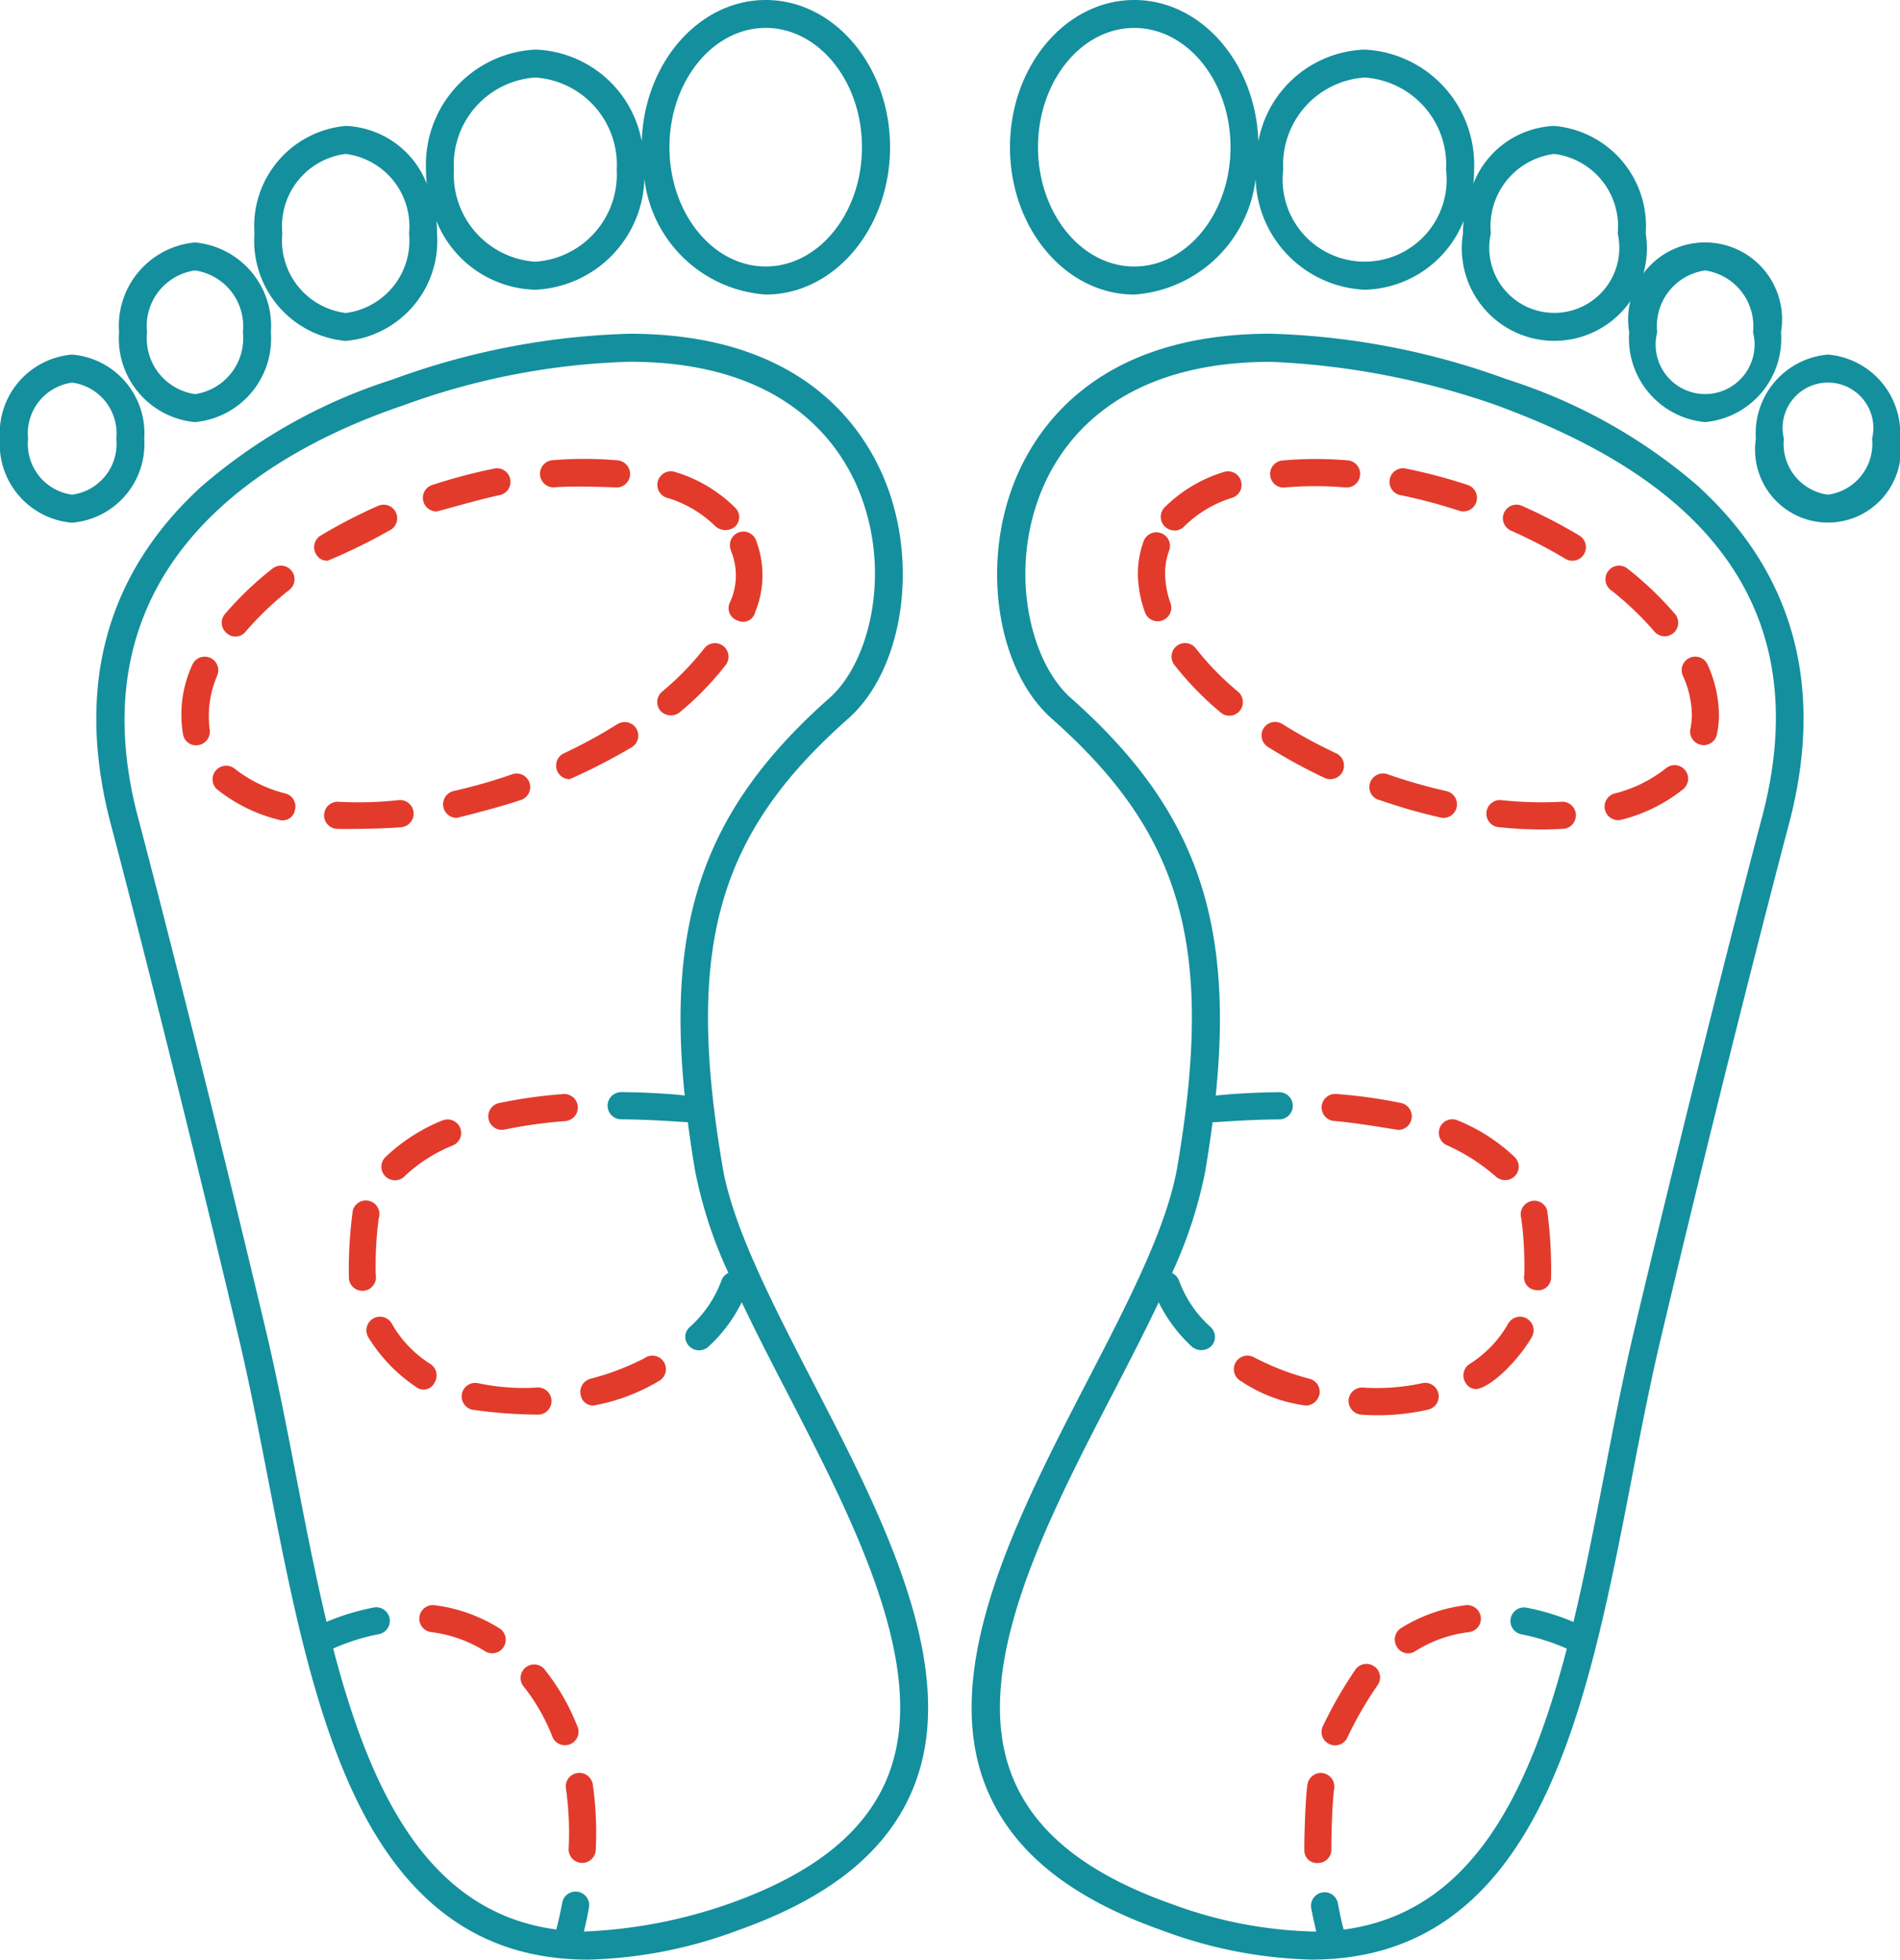 <svg xmlns="http://www.w3.org/2000/svg" width="67.406" height="69.5" viewBox="0 0 67.406 69.5"><defs><style>.a{fill:#148f9d;}.b{fill:#e23b2c;}</style></defs><g transform="translate(-1.504 0)"><path class="a" d="M28.636,46.564c-1.319-7.759-.2-11.766,4.455-15.881,1.895-1.675,2.5-5.307,1.376-8.269-.763-2.012-2.962-5.383-9.13-5.383a26.383,26.383,0,0,0-8.345,1.6l-.06.022a19.264,19.264,0,0,0-6.817,3.825C6.779,25.55,5.693,29.513,6.891,34.258c.019.076,2.052,7.732,4.58,18.374.38,1.6.714,3.328,1.04,5,.793,4.091,1.615,8.321,3.209,11.524,1.854,3.725,4.52,5.535,8.152,5.535a16.183,16.183,0,0,0,5.315-1.042c3.3-1.167,5.343-2.84,6.241-5.106,1.661-4.2-1.135-9.6-3.6-14.361C30.375,51.364,29,48.7,28.635,46.565Zm5.872,21.612c-.785,1.984-2.633,3.469-5.649,4.536a17.651,17.651,0,0,1-5.142.983c.057-.225.117-.5.176-.828a.482.482,0,1,0-.947-.176c-.073.385-.147.7-.206.931-4.525-.6-6.575-4.819-7.916-9.963a7.376,7.376,0,0,1,1.618-.51.481.481,0,1,0-.182-.945,8.467,8.467,0,0,0-1.672.508c-.41-1.708-.757-3.5-1.1-5.272-.326-1.686-.665-3.426-1.048-5.044C9.907,41.746,7.873,34.08,7.854,34.009c-2.269-8.994,4.914-12.892,9.4-14.418l.062-.022a25.4,25.4,0,0,1,8.025-1.545c5.573,0,7.531,2.973,8.2,4.743,1.086,2.867.271,5.953-1.1,7.172-4.325,3.825-5.8,7.7-5.147,14.106-.185-.022-1.048-.109-2.248-.119h-.005a.482.482,0,0,0,0,.964c1.27.011,2.324.114,2.364.1.073.562.157,1.14.261,1.743a15.835,15.835,0,0,0,1.178,3.605.473.473,0,0,0-.25.28,4.125,4.125,0,0,1-1.118,1.637.46.46,0,0,0-.022.679.489.489,0,0,0,.679.022,5.309,5.309,0,0,0,1.184-1.58c.5,1.053,1.064,2.147,1.642,3.263C33.318,59.212,36,64.4,34.508,68.176Z" transform="translate(-1.499 -5.195)"/><path class="b" d="M30.789,90.478a.477.477,0,0,0-.4.546A10.923,10.923,0,0,1,30.5,92.6c0,.185-.005.375-.014.562a.478.478,0,0,0,.459.5h.022a.481.481,0,0,0,.481-.459c.008-.2.014-.407.014-.605a12.074,12.074,0,0,0-.119-1.716.486.486,0,0,0-.548-.407Z" transform="translate(-8.808 -27.597)"/><path class="b" d="M25.733,82.721a5.645,5.645,0,0,0-2.283-.809.48.48,0,1,0-.122.953,4.677,4.677,0,0,1,1.9.671.48.48,0,1,0,.508-.814Z" transform="translate(-6.529 -24.985)"/><path class="b" d="M30.092,87.139a7.719,7.719,0,0,0-.893-1.667q-.143-.2-.293-.391a.481.481,0,0,0-.749.6c.087.109.174.223.258.342a6.834,6.834,0,0,1,.782,1.461.48.48,0,0,0,.448.307.492.492,0,0,0,.174-.033.478.478,0,0,0,.274-.622Z" transform="translate(-8.098 -25.898)"/><path class="b" d="M23.136,57.159a6.4,6.4,0,0,0-2.02,1.3.478.478,0,0,0-.005.679.486.486,0,0,0,.342.144.475.475,0,0,0,.337-.138,5.445,5.445,0,0,1,1.721-1.1.479.479,0,1,0-.375-.882Z" transform="translate(-5.938 -17.424)"/><path class="b" d="M33.466,69.238A9.271,9.271,0,0,1,31.487,70a.483.483,0,0,0-.342.589.441.441,0,0,0,.464.358,6.954,6.954,0,0,0,2.3-.863.48.48,0,1,0-.448-.85Z" transform="translate(-9.037 -21.103)"/><path class="b" d="M25.66,70.581a.481.481,0,1,0-.209.939,17.074,17.074,0,0,0,2.354.174.481.481,0,0,0-.054-.961,7.8,7.8,0,0,1-2.09-.152Z" transform="translate(-7.189 -21.526)"/><path class="b" d="M22.624,69.532a.485.485,0,0,0-.147-.665,4.037,4.037,0,0,1-1.368-1.431.482.482,0,1,0-.839.475,5.716,5.716,0,0,0,1.689,1.765.432.432,0,0,0,.665-.144Z" transform="translate(-5.705 -20.496)"/><path class="b" d="M29.607,56.27a.482.482,0,0,0-.516-.442,17.239,17.239,0,0,0-2.278.32.48.48,0,0,0,.1.95.666.666,0,0,0,.1-.011,16.657,16.657,0,0,1,2.153-.3.482.482,0,0,0,.44-.516Z" transform="translate(-7.604 -17.029)"/><path class="b" d="M20.265,63.9a12.868,12.868,0,0,1,.106-2,.481.481,0,1,0-.92-.28,15.641,15.641,0,0,0-.138,2.422.482.482,0,1,0,.953-.141Z" transform="translate(-5.431 -18.693)"/><path class="b" d="M29.584,24.425c.752-.06,2.18.005,2.2.005a.479.479,0,0,0,.478-.437.485.485,0,0,0-.434-.524,13.712,13.712,0,0,0-2.316-.005.482.482,0,1,0,.076.961Z" transform="translate(-8.407 -7.143)"/><path class="b" d="M20.812,41.785a.482.482,0,0,0-.1-.958,13.21,13.21,0,0,1-2.156.06.481.481,0,1,0-.054.961c.244.014,1.781-.005,2.313-.062Z" transform="translate(-5.046 -12.453)"/><path class="b" d="M23.573,25.428c.049,0,1.558-.443,2.256-.584a.481.481,0,0,0-.193-.942,19.784,19.784,0,0,0-2.215.586.477.477,0,0,0-.307.605A.49.49,0,0,0,23.573,25.428Z" transform="translate(-6.584 -7.288)"/><path class="b" d="M20.2,26.674a.481.481,0,0,0-.391-.88,18.665,18.665,0,0,0-2.036,1.053.481.481,0,0,0-.166.66.439.439,0,0,0,.413.233,19.749,19.749,0,0,0,2.18-1.067Z" transform="translate(-4.891 -7.855)"/><path class="b" d="M24.132,40.666a.479.479,0,0,0,.47.375c.035,0,1.577-.388,2.308-.643a.482.482,0,0,0-.318-.909,18.938,18.938,0,0,1-2.093.6.485.485,0,0,0-.366.578Z" transform="translate(-6.898 -12.037)"/><path class="b" d="M12.033,34.184a.481.481,0,0,0-.882-.385,4.217,4.217,0,0,0-.328,2.47.468.468,0,0,0,.57.372.486.486,0,0,0,.372-.57,3.622,3.622,0,0,1,.269-1.887Z" transform="translate(-2.825 -10.222)"/><path class="b" d="M14.933,40.054a4.812,4.812,0,0,1-1.808-.885.482.482,0,0,0-.619.738,5.717,5.717,0,0,0,2.172,1.075.448.448,0,0,0,.592-.337.476.476,0,0,0-.337-.592Z" transform="translate(-3.303 -11.914)"/><path class="b" d="M32.076,36.912a17.735,17.735,0,0,1-1.908,1.04.482.482,0,0,0,.206.918,20.963,20.963,0,0,0,2.218-1.143.482.482,0,0,0-.516-.814Z" transform="translate(-8.659 -11.237)"/><path class="b" d="M13.679,31.2a10.913,10.913,0,0,1,1.547-1.474.481.481,0,0,0-.6-.755,11.8,11.8,0,0,0-1.683,1.607A.476.476,0,0,0,13,31.26a.46.46,0,0,0,.676-.057Z" transform="translate(-3.455 -8.807)"/><path class="b" d="M38.776,27.819a2.287,2.287,0,0,1-.052,1.87.462.462,0,0,0,.3.611.438.438,0,0,0,.611-.3,3.444,3.444,0,0,0,.046-2.508.48.48,0,1,0-.9.326Z" transform="translate(-11.341 -8.289)"/><path class="b" d="M35.844,35.284a10.684,10.684,0,0,0,1.629-1.672.481.481,0,1,0-.76-.589,10.018,10.018,0,0,1-1.488,1.523.482.482,0,0,0-.057.679.509.509,0,0,0,.676.06Z" transform="translate(-10.234 -10.016)"/><path class="b" d="M35.442,25a4.116,4.116,0,0,1,1.7,1.01.538.538,0,0,0,.679.016.46.46,0,0,0,.016-.681,5.078,5.078,0,0,0-2.1-1.257.481.481,0,1,0-.3.912Z" transform="translate(-10.252 -7.34)"/><path class="a" d="M17.729,12.091a3.567,3.567,0,0,0,3.241-3.814c0-.149-.008-.3-.022-.443a3.882,3.882,0,0,0,3.51,2.441,4.053,4.053,0,0,0,3.868-3.936,4.663,4.663,0,0,0,4.306,4.107c2.43,0,4.409-2.343,4.409-5.223S35.063,0,32.631,0c-2.37,0-4.308,2.229-4.4,5.011a3.977,3.977,0,0,0-3.771-3.252,4.09,4.09,0,0,0-3.882,4.259c0,.168.011.337.027.5a3.223,3.223,0,0,0-2.872-2.052,3.566,3.566,0,0,0-3.241,3.811,3.567,3.567,0,0,0,3.241,3.814ZM32.63.99c1.884,0,3.415,1.9,3.415,4.23s-1.531,4.23-3.415,4.23-3.415-1.9-3.415-4.23S30.749.99,32.63.99ZM24.456,2.749a3.1,3.1,0,0,1,2.888,3.266,3.1,3.1,0,0,1-2.888,3.266,3.1,3.1,0,0,1-2.888-3.266A3.1,3.1,0,0,1,24.456,2.749ZM17.729,5.459a2.587,2.587,0,0,1,2.248,2.821A2.586,2.586,0,0,1,17.729,11.1a2.586,2.586,0,0,1-2.248-2.821,2.586,2.586,0,0,1,2.248-2.821Z" transform="translate(-3.961)"/><path class="a" d="M10.275,18.743a2.974,2.974,0,0,0,2.693-3.187,2.973,2.973,0,0,0-2.693-3.184,2.973,2.973,0,0,0-2.693,3.184A2.975,2.975,0,0,0,10.275,18.743Zm0-5.378a2,2,0,0,1,1.7,2.193,2,2,0,0,1-1.7,2.193,2,2,0,0,1-1.7-2.193A1.992,1.992,0,0,1,10.275,13.365Z" transform="translate(-1.854 -3.774)"/><path class="a" d="M6.621,21.075a2.8,2.8,0,0,0-2.557-2.981A2.8,2.8,0,0,0,1.5,21.075a2.8,2.8,0,0,0,2.557,2.981A2.8,2.8,0,0,0,6.621,21.075Zm-2.56,1.987A1.816,1.816,0,0,1,2.5,21.075a1.817,1.817,0,0,1,1.564-1.987,1.817,1.817,0,0,1,1.566,1.987A1.817,1.817,0,0,1,4.061,23.062Z" transform="translate(0 -5.519)"/><path class="a" d="M76.926,22.477a19.264,19.264,0,0,0-6.817-3.825l-.06-.022a26.459,26.459,0,0,0-8.345-1.6c-6.171,0-8.37,3.372-9.13,5.383-1.124,2.962-.519,6.594,1.376,8.269,4.65,4.113,5.774,8.123,4.455,15.881-.364,2.139-1.74,4.8-3.2,7.618-2.465,4.762-5.258,10.164-3.6,14.361.9,2.267,2.94,3.939,6.241,5.106a16.183,16.183,0,0,0,5.315,1.042c3.632,0,6.3-1.811,8.152-5.535,1.594-3.2,2.416-7.43,3.209-11.524.323-1.675.66-3.4,1.04-5,2.527-10.641,4.561-18.3,4.583-18.379,1.2-4.74.117-8.7-3.222-11.773ZM79.193,34c-.022.076-2.055,7.743-4.588,18.4-.385,1.618-.722,3.361-1.048,5.044-.345,1.775-.692,3.562-1.1,5.272a8.266,8.266,0,0,0-1.675-.508.481.481,0,0,0-.179.945,7.476,7.476,0,0,1,1.618.51c-1.341,5.144-3.391,9.366-7.916,9.963-.06-.225-.136-.543-.206-.931a.48.48,0,0,0-.945.174c.062.328.125.611.179.828a15.47,15.47,0,0,1-5.142-.983c-3.016-1.067-4.865-2.552-5.649-4.536C51.046,64.4,53.729,59.216,56.1,54.642c.578-1.116,1.143-2.21,1.642-3.263a5.342,5.342,0,0,0,1.184,1.58.516.516,0,0,0,.679-.022.471.471,0,0,0-.022-.679,4.117,4.117,0,0,1-1.116-1.637.485.485,0,0,0-.252-.28,15.835,15.835,0,0,0,1.178-3.605c.1-.6.187-1.178.261-1.743.041.014,1.091-.09,2.367-.1a.482.482,0,1,0-.008-.964c-1.2.011-2.066.1-2.248.119.657-6.407-.825-10.281-5.147-14.106-1.376-1.219-2.191-4.306-1.1-7.172.671-1.77,2.628-4.743,8.2-4.743a27.719,27.719,0,0,1,8.025,1.545C74.57,21.359,81.46,25.016,79.193,34Z" transform="translate(-15.131 -5.195)"/><path class="b" d="M68.743,90.478a.483.483,0,0,0-.546.407c-.081.548-.117,2.12-.109,2.321a.446.446,0,0,0,.5.459.474.474,0,0,0,.459-.5c-.008-.187.024-1.637.1-2.136a.482.482,0,0,0-.4-.548Z" transform="translate(-20.31 -27.597)"/><path class="b" d="M70.859,85.013a.482.482,0,0,0-.676.073A14.852,14.852,0,0,0,69,87.141a.474.474,0,0,0,.271.622.48.48,0,0,0,.624-.274,13.157,13.157,0,0,1,1.04-1.8.482.482,0,0,0-.073-.676Z" transform="translate(-20.577 -25.899)"/><path class="b" d="M75.214,81.912a5.644,5.644,0,0,0-2.283.809.481.481,0,0,0-.155.662.459.459,0,0,0,.662.155,4.57,4.57,0,0,1,1.9-.671.482.482,0,0,0,.418-.538.49.49,0,0,0-.54-.418Z" transform="translate(-21.718 -24.985)"/><path class="b" d="M67.519,70.592A.482.482,0,0,0,67.176,70a9.268,9.268,0,0,1-1.979-.766.482.482,0,1,0-.451.852,5.357,5.357,0,0,0,2.3.863.489.489,0,0,0,.467-.361Z" transform="translate(-19.212 -21.103)"/><path class="b" d="M79.475,61.3a.48.48,0,0,0-.32.6,12.915,12.915,0,0,1,.106,2,.45.45,0,0,0,.407.543.458.458,0,0,0,.543-.407,15.627,15.627,0,0,0-.138-2.419.476.476,0,0,0-.6-.32Z" transform="translate(-23.68 -18.693)"/><path class="b" d="M74.991,57.411a.481.481,0,0,0,.255.63,6.953,6.953,0,0,1,1.721,1.1.491.491,0,0,0,.681-.005.478.478,0,0,0-.005-.679,6.441,6.441,0,0,0-2.023-1.3.479.479,0,0,0-.63.252Z" transform="translate(-22.404 -17.424)"/><path class="b" d="M78.455,67.254a.484.484,0,0,0-.657.182,4.059,4.059,0,0,1-1.368,1.431.482.482,0,0,0-.147.665.427.427,0,0,0,.407.223c.581-.1,1.537-1.121,1.946-1.843a.484.484,0,0,0-.182-.657Z" transform="translate(-22.787 -20.496)"/><path class="b" d="M71.7,57.1a.482.482,0,0,0,.1-.953,17.706,17.706,0,0,0-2.278-.32.481.481,0,1,0-.073.958c.771.062,2.218.315,2.251.315Z" transform="translate(-20.589 -17.029)"/><path class="b" d="M70.794,71.695a8.063,8.063,0,0,0,2.354-.174.481.481,0,1,0-.206-.939,7.581,7.581,0,0,1-2.09.152.482.482,0,0,0-.508.453A.492.492,0,0,0,70.794,71.695Z" transform="translate(-20.998 -21.526)"/><path class="b" d="M80.934,26.847A18.9,18.9,0,0,0,78.9,25.794a.481.481,0,0,0-.391.88,17.485,17.485,0,0,1,1.933,1,.471.471,0,0,0,.247.068.481.481,0,0,0,.247-.893Z" transform="translate(-23.401 -7.855)"/><path class="b" d="M72.8,24.843a18.969,18.969,0,0,1,2.1.557.481.481,0,0,0,.3-.915,19.072,19.072,0,0,0-2.215-.586.482.482,0,0,0-.187.945Z" transform="translate(-21.629 -7.287)"/><path class="b" d="M83.647,29.728A10.912,10.912,0,0,1,85.194,31.2a.484.484,0,0,0,.366.171.492.492,0,0,0,.312-.114.481.481,0,0,0,.054-.679,11.948,11.948,0,0,0-1.683-1.607.481.481,0,0,0-.6.755Z" transform="translate(-25 -8.806)"/><path class="b" d="M85.582,39.169a4.792,4.792,0,0,1-1.808.885A.481.481,0,0,0,83.9,41a.428.428,0,0,0,.128-.019A5.717,5.717,0,0,0,86.2,39.905a.481.481,0,1,0-.619-.736Z" transform="translate(-24.987 -11.914)"/><path class="b" d="M80.037,40.887a13.5,13.5,0,0,1-2.153-.06.482.482,0,0,0-.1.958,14.756,14.756,0,0,0,1.566.084c.252,0,.5-.008.744-.022a.481.481,0,1,0-.054-.961Z" transform="translate(-23.136 -12.453)"/><path class="b" d="M87.392,34.184a3.463,3.463,0,0,1,.32,1.382,2.4,2.4,0,0,1-.052.5.483.483,0,0,0,.372.57.6.6,0,0,0,.1.011.479.479,0,0,0,.47-.383,3.358,3.358,0,0,0,.071-.7,4.4,4.4,0,0,0-.4-1.767.481.481,0,0,0-.882.385Z" transform="translate(-26.186 -10.222)"/><path class="b" d="M71.73,40.4a19.982,19.982,0,0,0,2.2.633.472.472,0,0,0,.106.014.481.481,0,0,0,.106-.95,19.369,19.369,0,0,1-2.093-.6.484.484,0,0,0-.614.3.475.475,0,0,0,.293.608Z" transform="translate(-21.323 -12.041)"/><path class="b" d="M61.249,26.154A.473.473,0,0,0,61.6,26a4.134,4.134,0,0,1,1.7-1.01.481.481,0,0,0-.307-.912,5.077,5.077,0,0,0-2.1,1.257.482.482,0,0,0,.35.814Z" transform="translate(-18.076 -7.338)"/><path class="b" d="M66.818,24.43a.279.279,0,0,0,.046,0,12.616,12.616,0,0,1,2.15,0,.482.482,0,0,0,.079-.961,13.435,13.435,0,0,0-2.316.005.481.481,0,0,0-.434.524.476.476,0,0,0,.475.437Z" transform="translate(-19.777 -7.143)"/><path class="b" d="M68.346,38.868a.48.48,0,0,0,.206-.915,18.05,18.05,0,0,1-1.911-1.04.48.48,0,1,0-.513.812,18.748,18.748,0,0,0,2.014,1.1.463.463,0,0,0,.2.046Z" transform="translate(-19.644 -11.237)"/><path class="b" d="M62.185,33.024a.48.48,0,1,0-.757.589,11.048,11.048,0,0,0,1.629,1.672.48.48,0,0,0,.309.114.467.467,0,0,0,.366-.171.482.482,0,0,0-.057-.679,10.049,10.049,0,0,1-1.49-1.526Z" transform="translate(-18.248 -10.017)"/><path class="b" d="M60.558,28.639a2.351,2.351,0,0,1,.141-.817.482.482,0,1,0-.907-.326,3.359,3.359,0,0,0-.2,1.143A4.137,4.137,0,0,0,59.842,30a.48.48,0,0,0,.453.323.458.458,0,0,0,.157-.027.48.48,0,0,0,.3-.611,3.2,3.2,0,0,1-.193-1.051Z" transform="translate(-17.72 -8.29)"/><path class="a" d="M57.471,10.446a4.663,4.663,0,0,0,4.306-4.107,4.054,4.054,0,0,0,3.871,3.936,3.876,3.876,0,0,0,3.507-2.441c-.014.144-.022.29-.022.443a3.284,3.284,0,1,0,6.483,0,3.565,3.565,0,0,0-3.241-3.811A3.223,3.223,0,0,0,69.5,6.518c.016-.163.027-.331.027-.5a4.088,4.088,0,0,0-3.882-4.259,3.977,3.977,0,0,0-3.771,3.252C61.779,2.229,59.841,0,57.471,0c-2.43,0-4.409,2.343-4.409,5.223s1.979,5.223,4.409,5.223Zm14.9-4.987A2.587,2.587,0,0,1,74.622,8.28a2.307,2.307,0,1,1-4.5,0,2.587,2.587,0,0,1,2.248-2.821ZM65.645,2.75a3.1,3.1,0,0,1,2.888,3.266,2.91,2.91,0,1,1-5.777,0A3.1,3.1,0,0,1,65.645,2.75ZM57.471.991c1.884,0,3.415,1.9,3.415,4.23s-1.534,4.23-3.415,4.23-3.415-1.9-3.415-4.23S55.586.991,57.471.991Z" transform="translate(-15.727 0)"/><path class="a" d="M87.365,18.743a2.974,2.974,0,0,0,2.693-3.187,2.731,2.731,0,1,0-5.386,0A2.975,2.975,0,0,0,87.365,18.743Zm0-5.378a2,2,0,0,1,1.7,2.193,1.755,1.755,0,1,1-3.4,0A1.992,1.992,0,0,1,87.365,13.365Z" transform="translate(-25.369 -3.774)"/><path class="a" d="M93.694,18.094a2.8,2.8,0,0,0-2.557,2.981,2.587,2.587,0,1,0,5.115,0A2.8,2.8,0,0,0,93.694,18.094Zm0,4.968a1.816,1.816,0,0,1-1.564-1.987,1.61,1.61,0,1,1,3.13,0A1.819,1.819,0,0,1,93.694,23.062Z" transform="translate(-27.34 -5.519)"/></g></svg>